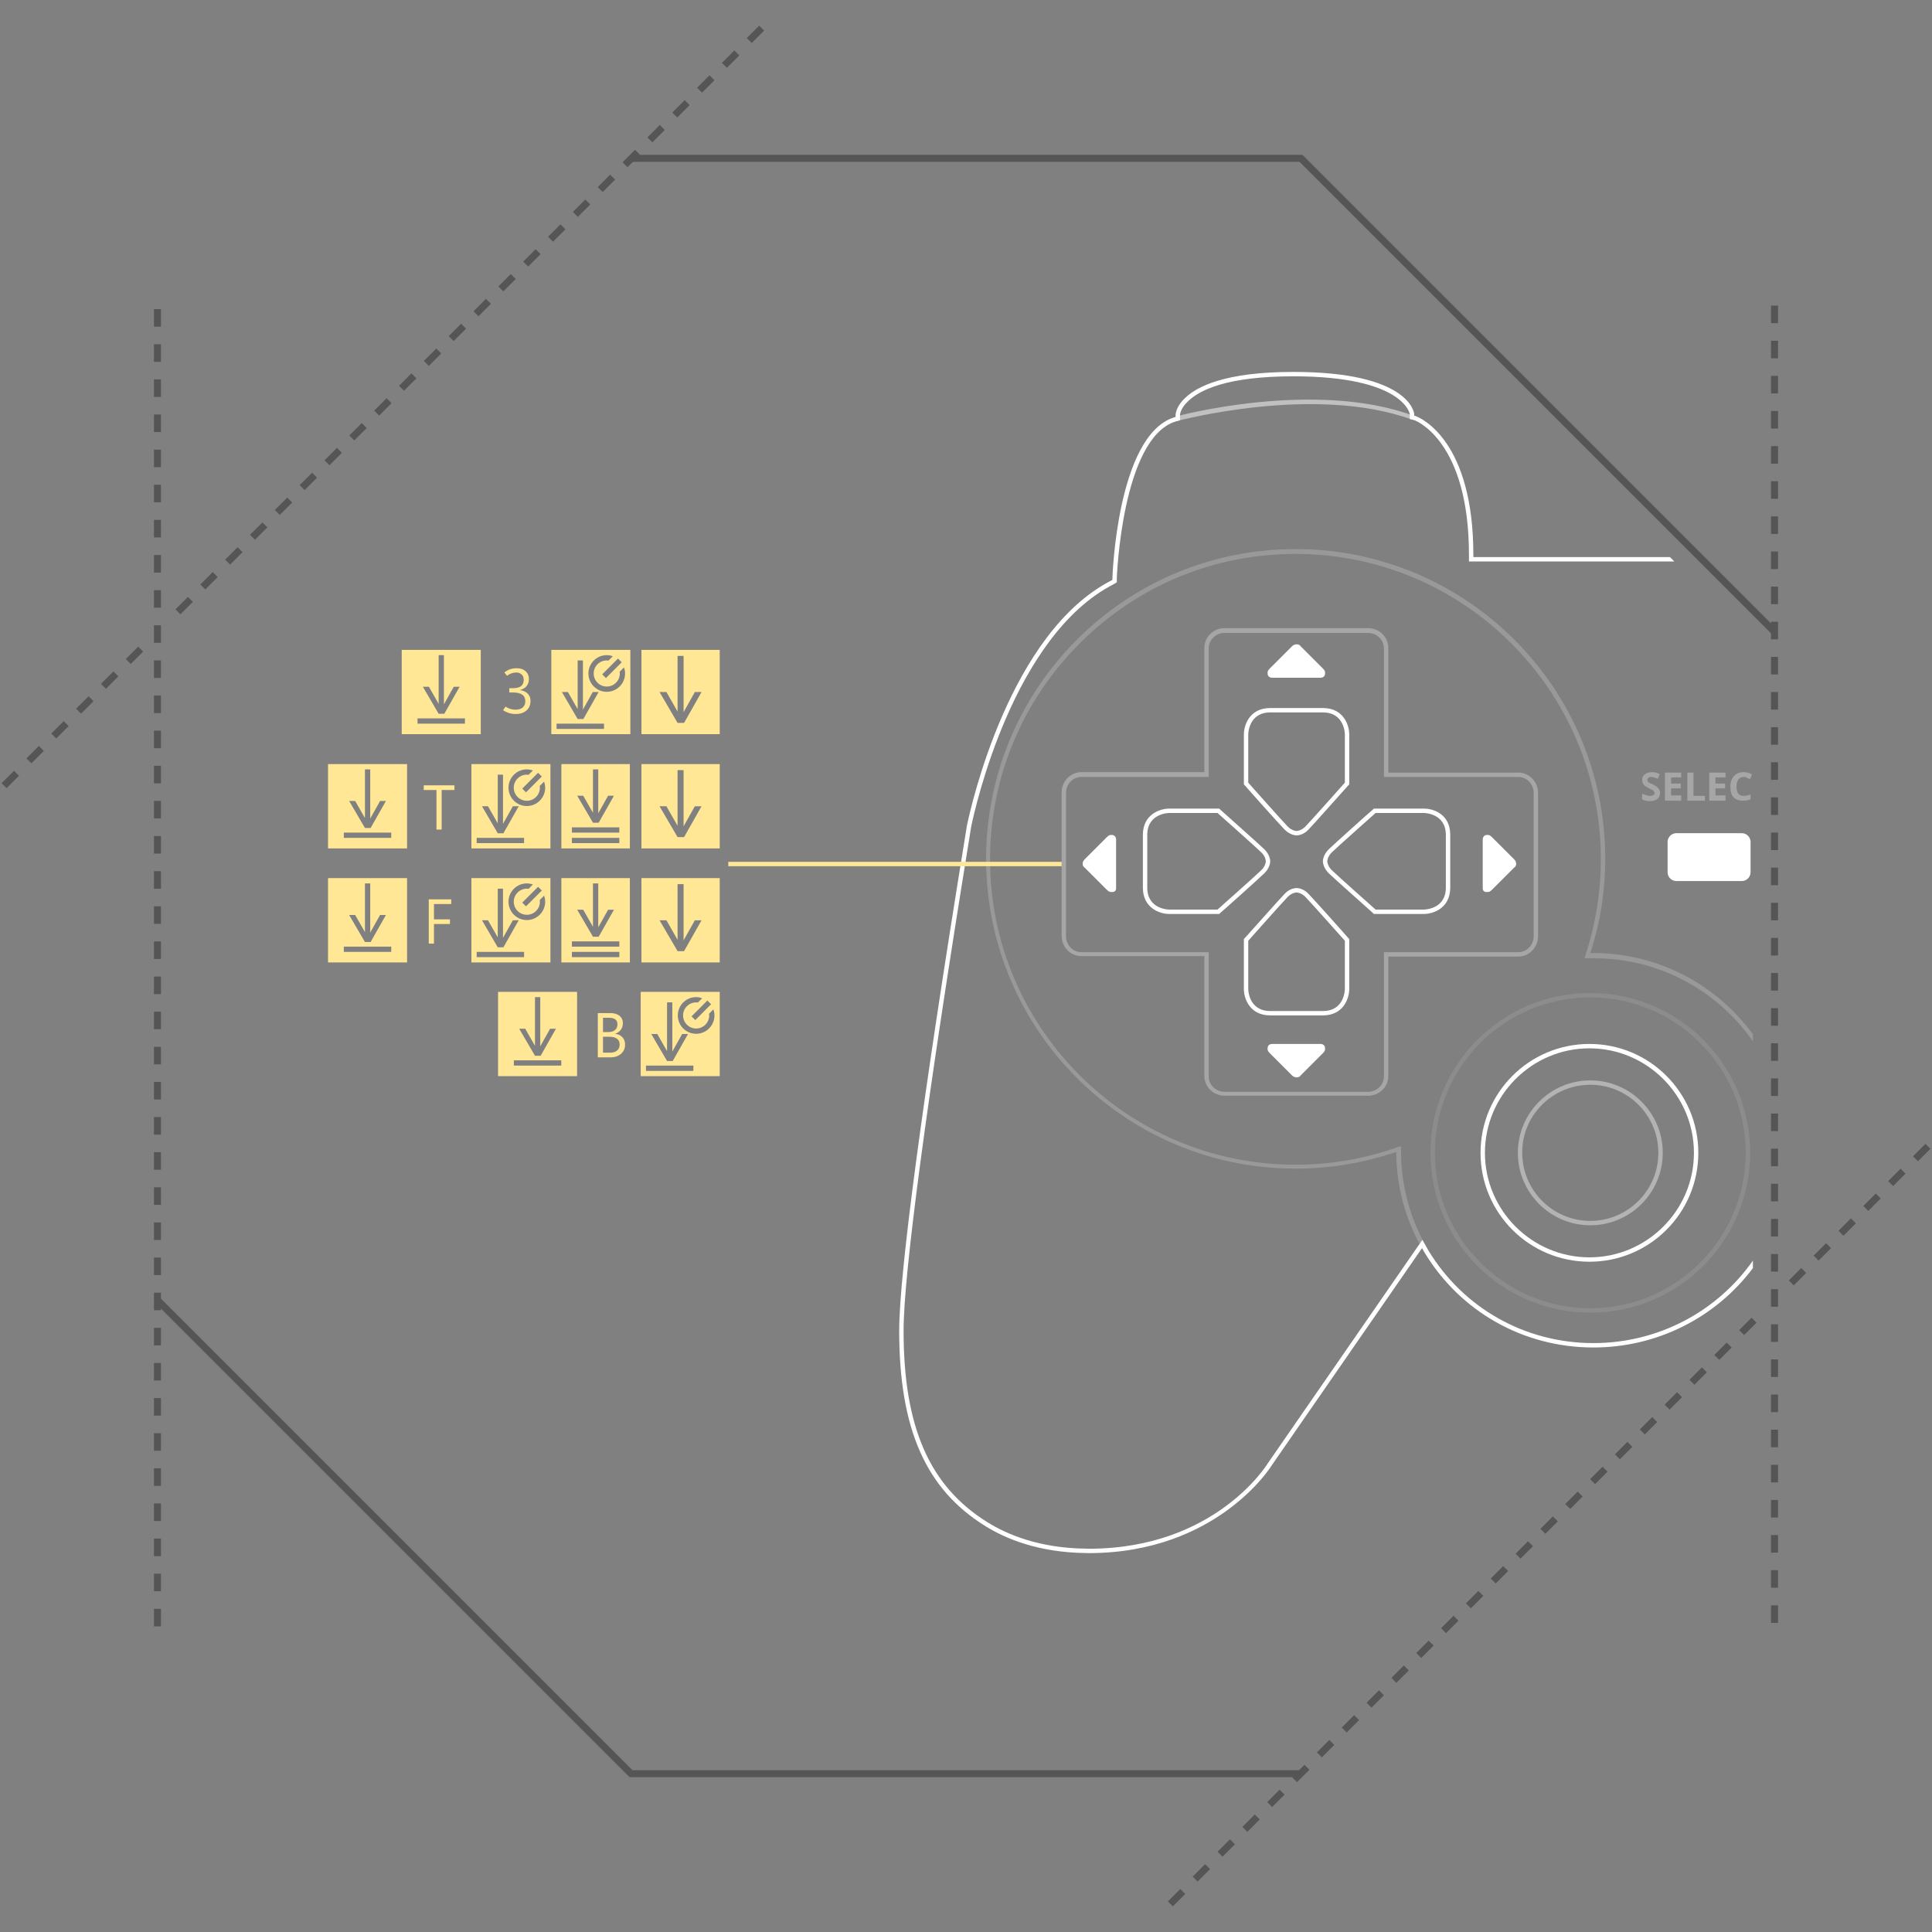 <svg xmlns="http://www.w3.org/2000/svg" xmlns:xlink="http://www.w3.org/1999/xlink" id="ps3-img-5" viewBox="0 0 550 550"><rect x="0" y="0" width="550" height="550" fill="#808080" stroke="none"/><g clip-path="url(#clip0_1106_9514)"><path d="M504.391 180.511L369.953 46.073H179.829V44.073H370.781L505.805 179.097L504.391 180.511Z" fill="#555555"/><path d="M333.877 542.707L332.463 541.293L335.998 537.758L337.412 539.172L333.877 542.707ZM340.949 535.636L339.535 534.222L343.07 530.687L344.484 532.101L340.949 535.636ZM348.02 528.564L346.606 527.15L350.141 523.615L351.555 525.029L348.02 528.564ZM355.09 521.494L353.676 520.08L357.212 516.544L358.626 517.958L355.09 521.494ZM362.162 514.423L360.748 513.009L364.283 509.474L365.697 510.888L362.162 514.423ZM369.233 507.352L367.819 505.938L371.354 502.403L372.768 503.817L369.233 507.352ZM376.304 500.28L374.89 498.866L378.425 495.331L379.839 496.745L376.304 500.28ZM383.375 493.21L381.961 491.796L385.497 488.26L386.911 489.674L383.375 493.21ZM390.446 486.139L389.032 484.725L392.568 481.189L393.982 482.603L390.446 486.139ZM397.517 479.067L396.103 477.653L399.638 474.118L401.052 475.532L397.517 479.067ZM404.588 471.996L403.174 470.582L406.709 467.047L408.123 468.461L404.588 471.996ZM411.659 464.926L410.245 463.512L413.781 459.976L415.195 461.39L411.659 464.926ZM418.73 457.854L417.316 456.44L420.852 452.904L422.266 454.318L418.73 457.854ZM425.801 450.783L424.387 449.369L427.922 445.834L429.336 447.248L425.801 450.783ZM432.873 443.712L431.459 442.298L434.994 438.763L436.408 440.177L432.873 443.712ZM439.944 436.641L438.53 435.227L442.065 431.692L443.479 433.106L439.944 436.641ZM447.014 429.57L445.6 428.156L449.136 424.62L450.55 426.034L447.014 429.57ZM454.085 422.499L452.671 421.085L456.207 417.549L457.621 418.963L454.085 422.499ZM461.157 415.428L459.743 414.014L463.278 410.479L464.692 411.893L461.157 415.428ZM468.228 408.356L466.814 406.942L470.349 403.407L471.763 404.821L468.228 408.356ZM475.299 401.285L473.885 399.871L477.42 396.336L478.834 397.75L475.299 401.285ZM482.37 394.215L480.956 392.801L484.492 389.265L485.906 390.679L482.37 394.215ZM489.441 387.144L488.027 385.73L491.562 382.195L492.976 383.609L489.441 387.144ZM496.512 380.072L495.098 378.658L498.633 375.123L500.047 376.537L496.512 380.072ZM510.654 365.931L509.24 364.517L512.776 360.981L514.19 362.395L510.654 365.931ZM517.725 358.859L516.311 357.445L519.847 353.909L521.261 355.323L517.725 358.859ZM524.796 351.788L523.382 350.374L526.917 346.839L528.331 348.253L524.796 351.788ZM531.868 344.717L530.454 343.303L533.989 339.768L535.403 341.182L531.868 344.717ZM538.939 337.646L537.525 336.232L541.06 332.697L542.474 334.111L538.939 337.646ZM546.009 330.575L544.595 329.161L548.131 325.625L549.545 327.039L546.009 330.575Z" fill="#555555"/><path d="M506.17 462H504.17V457H506.17V462ZM506.17 452H504.17V447H506.17V452ZM506.17 442H504.17V437H506.17V442ZM506.17 432H504.17V427H506.17V432ZM506.17 422H504.17V417H506.17V422ZM506.17 412H504.17V407H506.17V412ZM506.17 402H504.17V397H506.17V402ZM506.17 392H504.17V387H506.17V392ZM506.17 382H504.17V377H506.17V382ZM506.17 372H504.17V367H506.17V372ZM506.17 362H504.17V357H506.17V362ZM506.17 352H504.17V347H506.17V352ZM506.17 342H504.17V337H506.17V342ZM506.17 332H504.17V327H506.17V332ZM506.17 322H504.17V317H506.17V322ZM506.17 312H504.17V307H506.17V312ZM506.17 302H504.17V297H506.17V302ZM506.17 292H504.17V287H506.17V292ZM506.17 282H504.17V277H506.17V282ZM506.17 272H504.17V267H506.17V272ZM506.17 262H504.17V257H506.17V262ZM506.17 252H504.17V247H506.17V252ZM506.17 242H504.17V237H506.17V242ZM506.17 232H504.17V227H506.17V232ZM506.17 222H504.17V217H506.17V222ZM506.17 212H504.17V207H506.17V212ZM506.17 202H504.17V197H506.17V202ZM506.17 192H504.17V187H506.17V192ZM506.17 182H504.17V177H506.17V182ZM506.17 172H504.17V167H506.17V172ZM506.17 162H504.17V157H506.17V162ZM506.17 152H504.17V147H506.17V152ZM506.17 142H504.17V137H506.17V142ZM506.17 132H504.17V127H506.17V132ZM506.17 122H504.17V117H506.17V122ZM506.17 112H504.17V107H506.17V112ZM506.17 102H504.17V97H506.17V102ZM506.17 92H504.17V87H506.17V92Z" fill="#555555"/><path d="M370.17 505.927H179.219L44.195 370.903L45.609 369.489L180.047 503.927H370.17V505.927Z" fill="#555555"/><path d="M1.869 224.374L0.455 222.96L3.99 219.425L5.404 220.839L1.869 224.374ZM8.939 217.303L7.525 215.889L11.061 212.353L12.475 213.767L8.939 217.303ZM16.011 210.232L14.597 208.818L18.132 205.283L19.546 206.697L16.011 210.232ZM23.082 203.161L21.668 201.747L25.204 198.211L26.618 199.625L23.082 203.161ZM30.153 196.09L28.739 194.676L32.275 191.141L33.689 192.555L30.153 196.09ZM37.224 189.019L35.81 187.605L39.346 184.069L40.76 185.483L37.224 189.019ZM51.366 174.877L49.952 173.463L53.488 169.927L54.902 171.341L51.366 174.877ZM58.437 167.806L57.023 166.392L60.559 162.857L61.973 164.271L58.437 167.806ZM65.508 160.735L64.094 159.321L67.63 155.785L69.044 157.199L65.508 160.735ZM72.579 153.664L71.165 152.25L74.701 148.715L76.115 150.129L72.579 153.664ZM79.65 146.593L78.236 145.179L81.771 141.643L83.185 143.057L79.65 146.593ZM86.721 139.521L85.307 138.107L88.843 134.572L90.257 135.986L86.721 139.521ZM93.792 132.451L92.378 131.037L95.913 127.501L97.327 128.915L93.792 132.451ZM100.863 125.379L99.449 123.965L102.985 120.43L104.399 121.844L100.863 125.379ZM107.935 118.309L106.521 116.895L110.057 113.359L111.471 114.773L107.935 118.309ZM115.005 111.237L113.591 109.823L117.127 106.287L118.541 107.701L115.005 111.237ZM122.077 104.167L120.663 102.753L124.199 99.217L125.613 100.631L122.077 104.167ZM129.147 97.095L127.733 95.681L131.269 92.145L132.683 93.559L129.147 97.095ZM136.219 90.024L134.805 88.61L138.341 85.074L139.755 86.488L136.219 90.024ZM143.29 82.953L141.876 81.539L145.411 78.003L146.825 79.417L143.29 82.953ZM150.361 75.882L148.947 74.468L152.483 70.932L153.897 72.346L150.361 75.882ZM157.432 68.811L156.018 67.397L159.554 63.861L160.968 65.275L157.432 68.811ZM164.503 61.74L163.089 60.326L166.625 56.791L168.039 58.205L164.503 61.74ZM171.574 54.669L170.16 53.255L173.696 49.719L175.11 51.133L171.574 54.669ZM178.645 47.598L177.231 46.184L180.767 42.649L182.181 44.063L178.645 47.598ZM185.716 40.527L184.302 39.113L187.838 35.577L189.252 36.991L185.716 40.527ZM192.788 33.456L191.374 32.042L194.909 28.507L196.323 29.921L192.788 33.456ZM199.858 26.385L198.444 24.971L201.98 21.435L203.394 22.849L199.858 26.385ZM206.93 19.313L205.516 17.899L209.051 14.364L210.465 15.778L206.93 19.313ZM214 12.243L212.586 10.829L216.122 7.293L217.536 8.707L214 12.243Z" fill="#555555"/><path d="M45.829 463H43.829V458H45.829V463ZM45.829 453H43.829V448H45.829V453ZM45.829 443H43.829V438H45.829V443ZM45.829 433H43.829V428H45.829V433ZM45.829 423H43.829V418H45.829V423ZM45.829 413H43.829V408H45.829V413ZM45.829 403H43.829V398H45.829V403ZM45.829 393H43.829V388H45.829V393ZM45.829 383H43.829V378H45.829V383ZM45.829 373H43.829V368H45.829V373ZM45.829 363H43.829V358H45.829V363ZM45.829 353H43.829V348H45.829V353ZM45.829 343H43.829V338H45.829V343ZM45.829 333H43.829V328H45.829V333ZM45.829 323H43.829V318H45.829V323ZM45.829 313H43.829V308H45.829V313ZM45.829 303H43.829V298H45.829V303ZM45.829 293H43.829V288H45.829V293ZM45.829 283H43.829V278H45.829V283ZM45.829 273H43.829V268H45.829V273ZM45.829 263H43.829V258H45.829V263ZM45.829 253H43.829V248H45.829V253ZM45.829 243H43.829V238H45.829V243ZM45.829 233H43.829V228H45.829V233ZM45.829 223H43.829V218H45.829V223ZM45.829 213H43.829V208H45.829V213ZM45.829 203H43.829V198H45.829V203ZM45.829 193H43.829V188H45.829V193ZM45.829 183H43.829V178H45.829V183ZM45.829 173H43.829V168H45.829V173ZM45.829 163H43.829V158H45.829V163ZM45.829 153H43.829V148H45.829V153ZM45.829 143H43.829V138H45.829V143ZM45.829 133H43.829V128H45.829V133ZM45.829 123H43.829V118H45.829V123ZM45.829 113H43.829V108H45.829V113ZM45.829 103H43.829V98H45.829V103ZM45.829 93H43.829V88H45.829V93Z" fill="#555555"/><path d="M369.102 254.063C369.102 254.063 370.352 254.063 371.602 255.313C372.852 256.563 382.852 267.813 382.852 267.813V281.563C382.852 281.563 382.852 287.813 376.602 287.813C374.727 287.813 372.977 287.813 371.602 287.813C368.352 287.813 366.602 287.813 366.602 287.813C365.227 287.813 363.477 287.813 361.602 287.813C355.352 287.813 355.352 281.563 355.352 281.563V267.813C355.352 267.813 365.352 256.563 366.602 255.313C367.852 254.063 369.102 254.063 369.102 254.063ZM369.102 252.813C368.977 252.813 367.227 252.813 365.727 254.438C364.477 255.688 354.852 266.563 354.477 266.938L354.102 267.313V267.813V281.563C354.102 284.188 355.727 289.063 361.602 289.063H366.602H371.602H376.602C382.477 289.063 384.102 284.188 384.102 281.563V267.813V267.313L383.727 266.938C383.352 266.438 373.727 255.688 372.477 254.438C370.977 252.813 369.227 252.813 369.102 252.813Z" fill="white"/><path d="M346.602 231.438C346.602 231.438 357.852 241.438 359.102 242.688C360.352 243.938 360.352 245.188 360.352 245.188C360.352 245.188 360.352 246.438 359.102 247.688C357.852 248.938 346.602 258.938 346.602 258.938H332.852C332.852 258.938 326.602 258.938 326.602 252.688C326.602 250.813 326.602 249.063 326.602 247.688C326.602 244.438 326.602 242.688 326.602 242.688C326.602 241.313 326.602 239.563 326.602 237.688C326.602 231.438 332.852 231.438 332.852 231.438H346.602ZM347.102 230.188H346.602H332.852C330.227 230.188 325.352 231.813 325.352 237.688V242.688V247.688V252.688C325.352 258.563 330.227 260.188 332.852 260.188H346.602H347.102L347.477 259.813C347.977 259.438 358.727 249.813 359.977 248.563C361.602 246.938 361.602 245.313 361.602 245.188C361.602 245.063 361.602 243.438 359.977 241.813C358.727 240.563 347.852 230.938 347.477 230.563L347.102 230.188Z" fill="white"/><path d="M376.602 202.813C382.852 202.813 382.852 209.063 382.852 209.063V222.813C382.852 222.813 372.852 234.063 371.602 235.313C370.352 236.563 369.102 236.563 369.102 236.563C369.102 236.563 367.852 236.563 366.602 235.313C365.352 234.063 355.352 222.813 355.352 222.813V209.063C355.352 209.063 355.352 202.813 361.602 202.813C363.477 202.813 365.227 202.813 366.602 202.813C369.852 202.813 371.602 202.813 371.602 202.813C372.977 202.813 374.727 202.813 376.602 202.813ZM376.602 201.563H371.602H366.602H361.602C355.727 201.563 354.102 206.438 354.102 209.063V222.813V223.313L354.477 223.688C354.852 224.188 364.477 234.938 365.727 236.188C367.352 237.813 368.977 237.813 369.102 237.813C369.227 237.813 370.977 237.813 372.477 236.188C373.727 234.938 383.352 224.063 383.727 223.688L384.102 223.313V222.813V209.063C384.102 206.438 382.477 201.563 376.602 201.563Z" fill="white"/><path d="M405.352 231.438C405.352 231.438 411.602 231.438 411.602 237.688C411.602 239.563 411.602 241.313 411.602 242.688C411.602 245.938 411.602 247.688 411.602 247.688C411.602 249.063 411.602 250.813 411.602 252.688C411.602 258.938 405.352 258.938 405.352 258.938H391.602C391.602 258.938 380.352 248.938 379.102 247.688C377.852 246.438 377.852 245.188 377.852 245.188C377.852 245.188 377.852 243.938 379.102 242.688C380.352 241.438 391.602 231.438 391.602 231.438H405.352ZM405.352 230.188H391.602H391.102L390.727 230.563C390.227 230.938 379.477 240.563 378.227 241.813C376.602 243.438 376.602 245.063 376.602 245.188C376.602 245.313 376.602 246.938 378.227 248.563C379.477 249.813 390.352 259.438 390.727 259.813L391.102 260.188H391.602H405.352C407.977 260.188 412.852 258.563 412.852 252.688V247.688V242.688V237.688C412.852 231.688 407.977 230.188 405.352 230.188Z" fill="white"/><path opacity="0.4" d="M452.727 308.813C463.477 308.813 472.102 317.563 472.102 328.188C472.102 338.938 463.352 347.563 452.727 347.563C441.977 347.563 433.352 338.813 433.352 328.188C433.227 317.563 441.977 308.813 452.727 308.813ZM452.727 307.563C441.352 307.563 432.102 316.813 432.102 328.188C432.102 339.563 441.352 348.813 452.727 348.813C464.102 348.813 473.352 339.563 473.352 328.188C473.352 316.813 464.102 307.563 452.727 307.563Z" fill="white"/><path opacity="0.1" d="M452.727 283.938C477.102 283.938 496.977 303.813 496.977 328.188C496.977 352.563 477.102 372.438 452.727 372.438C428.352 372.438 408.477 352.563 408.477 328.188C408.477 303.813 428.227 283.938 452.727 283.938ZM452.727 282.688C427.602 282.688 407.227 303.063 407.227 328.188C407.227 353.313 427.602 373.688 452.727 373.688C477.852 373.688 498.227 353.313 498.227 328.188C498.227 303.063 477.852 282.688 452.727 282.688Z" fill="white"/><path d="M452.477 298.438C468.852 298.438 482.227 311.813 482.227 328.188C482.227 344.563 468.852 357.938 452.477 357.938C436.102 357.938 422.727 344.563 422.727 328.188C422.727 311.813 436.102 298.438 452.477 298.438ZM452.477 297.188C435.352 297.188 421.477 311.063 421.477 328.188C421.477 345.313 435.352 359.188 452.477 359.188C469.602 359.188 483.477 345.313 483.477 328.188C483.477 311.063 469.602 297.188 452.477 297.188Z" fill="white"/><path d="M375.977 297.188H374.727H371.102H366.977H363.352H362.102C362.102 297.188 360.852 297.188 360.852 298.438C360.852 299.313 361.102 299.438 362.352 300.688C363.602 301.938 366.602 304.938 367.852 306.188C367.852 306.188 367.977 306.313 368.352 306.563H368.477C368.602 306.563 368.602 306.563 368.727 306.688C368.852 306.688 368.852 306.688 368.977 306.688H369.102C369.227 306.688 369.227 306.688 369.227 306.688C369.352 306.688 369.352 306.688 369.477 306.688C369.602 306.688 369.602 306.688 369.727 306.563H369.852C370.102 306.438 370.227 306.188 370.227 306.188C371.352 305.063 374.477 301.938 375.727 300.688C376.977 299.438 377.227 299.313 377.227 298.438C377.227 297.188 375.977 297.188 375.977 297.188Z" fill="white"/><path d="M375.977 192.938H374.727H371.102H366.977H363.352H362.102C362.102 192.938 360.852 192.938 360.852 191.688C360.852 190.813 361.102 190.688 362.352 189.438C363.602 188.188 366.602 185.188 367.852 183.938C367.852 183.938 367.977 183.813 368.352 183.563H368.477C368.602 183.563 368.602 183.563 368.727 183.438C368.852 183.438 368.852 183.438 368.977 183.438H369.102C369.227 183.438 369.227 183.438 369.227 183.438C369.352 183.438 369.352 183.438 369.477 183.438C369.602 183.438 369.602 183.438 369.727 183.563H369.852C370.102 183.688 370.227 183.938 370.227 183.938C371.352 185.063 374.477 188.188 375.727 189.438C376.977 190.688 377.227 190.813 377.227 191.688C377.227 192.938 375.977 192.938 375.977 192.938Z" fill="white"/><path d="M317.727 252.813V251.563V247.938V243.813V240.188V238.938C317.727 238.938 317.727 237.688 316.477 237.688C315.602 237.688 315.477 237.938 314.227 239.188C312.977 240.438 309.977 243.438 308.727 244.688C308.727 244.688 308.602 244.813 308.352 245.188V245.313C308.352 245.438 308.352 245.438 308.227 245.438C308.227 245.563 308.227 245.563 308.227 245.688V245.813C308.227 245.938 308.227 245.938 308.227 245.938C308.227 246.063 308.227 246.063 308.227 246.188C308.227 246.313 308.227 246.313 308.352 246.438V246.563C308.477 246.813 308.727 246.938 308.727 246.938C309.852 248.063 312.977 251.188 314.227 252.438C315.477 253.688 315.602 253.938 316.477 253.938C317.852 254.063 317.727 252.813 317.727 252.813Z" fill="white"/><path d="M422.102 252.813V251.563V247.938V243.813V240.188V238.938C422.102 238.938 422.102 237.688 423.352 237.688C424.227 237.688 424.352 237.938 425.602 239.188C426.852 240.438 429.852 243.438 431.102 244.688C431.102 244.688 431.227 244.813 431.477 245.188V245.313C431.477 245.438 431.477 245.438 431.602 245.438C431.602 245.563 431.602 245.563 431.602 245.688V245.813C431.602 245.938 431.602 245.938 431.602 245.938C431.602 246.063 431.602 246.063 431.602 246.188C431.602 246.313 431.602 246.313 431.477 246.438V246.563C431.352 246.813 431.102 246.938 431.102 246.938C429.977 248.063 426.852 251.188 425.602 252.438C424.352 253.688 424.227 253.938 423.352 253.938C421.977 254.063 422.102 252.813 422.102 252.813Z" fill="white"/><path opacity="0.3" d="M389.477 311.938H348.602C345.477 311.938 342.852 309.438 342.852 306.313V272.188H307.852C304.727 272.188 302.227 269.563 302.227 266.438V225.563C302.227 222.438 304.727 219.813 307.852 219.813H342.852V184.438C342.852 181.313 345.477 178.813 348.602 178.813H389.477C392.602 178.813 395.227 181.313 395.227 184.438V219.938H432.227C435.352 219.938 437.852 222.563 437.852 225.688V266.563C437.852 269.688 435.352 272.313 432.227 272.313H395.227V306.438C395.227 309.438 392.602 311.938 389.477 311.938ZM307.852 221.188C305.477 221.188 303.477 223.188 303.477 225.688V266.563C303.477 269.063 305.477 271.063 307.852 271.063H344.102V306.438C344.102 308.813 346.102 310.813 348.602 310.813H389.477C391.977 310.813 393.977 308.813 393.977 306.438V271.063H432.227C434.602 271.063 436.602 269.063 436.602 266.563V225.688C436.602 223.188 434.602 221.188 432.227 221.188H393.977V184.563C393.977 182.188 391.977 180.188 389.477 180.188H348.602C346.102 180.188 344.102 182.188 344.102 184.563V221.188H307.852Z" fill="white"/><path d="M498.352 248.313C498.352 249.688 497.227 250.813 495.852 250.813H477.227C475.852 250.813 474.727 249.688 474.727 248.313V239.688C474.727 238.313 475.852 237.188 477.227 237.188H495.852C497.227 237.188 498.352 238.313 498.352 239.688V248.313Z" fill="white"/><path opacity="0.5" d="M335.085 119.828L334.71 118.578C335.085 118.453 374.085 107.953 402.335 118.328L401.96 119.453C374.085 109.328 335.46 119.828 335.085 119.828Z" fill="white"/><path opacity="0.3" d="M472.602 225.688C472.602 226.438 472.352 226.938 471.852 227.438C471.352 227.813 470.602 228.063 469.727 228.063C468.852 228.063 468.102 227.938 467.477 227.563V225.938C467.977 226.188 468.477 226.313 468.852 226.438C469.227 226.563 469.602 226.563 469.852 226.563C470.227 226.563 470.477 226.438 470.727 226.313C470.977 226.188 470.977 225.938 470.977 225.688C470.977 225.563 470.977 225.438 470.852 225.313C470.727 225.188 470.602 225.063 470.477 224.938C470.352 224.813 469.977 224.688 469.477 224.438C468.977 224.188 468.602 223.938 468.352 223.813C468.102 223.563 467.852 223.313 467.727 223.063C467.602 222.813 467.477 222.438 467.477 222.063C467.477 221.313 467.727 220.813 468.227 220.438C468.727 220.063 469.352 219.813 470.227 219.813C470.602 219.813 470.977 219.813 471.352 219.938C471.727 220.063 472.102 220.188 472.477 220.313L471.977 221.688C471.602 221.563 471.227 221.438 470.852 221.313C470.602 221.188 470.352 221.188 469.977 221.188C469.602 221.188 469.352 221.313 469.227 221.438C469.102 221.563 468.977 221.813 468.977 222.063C468.977 222.188 468.977 222.313 469.102 222.438C469.227 222.563 469.227 222.688 469.477 222.813C469.602 222.938 469.977 223.063 470.602 223.313C471.352 223.688 471.852 224.063 472.102 224.438C472.352 224.688 472.602 225.188 472.602 225.688Z" fill="white"/><path opacity="0.3" d="M478.602 227.938H473.977V219.938H478.602V221.313H475.727V223.063H478.477V224.438H475.727V226.438H478.602V227.938Z" fill="white"/><path opacity="0.3" d="M480.352 227.938V219.938H482.102V226.563H485.352V227.938H480.352Z" fill="white"/><path opacity="0.3" d="M491.227 227.938H486.602V219.938H491.227V221.313H488.352V223.063H491.102V224.438H488.352V226.438H491.227V227.938Z" fill="white"/><path opacity="0.3" d="M496.352 221.188C495.727 221.188 495.227 221.438 494.852 221.938C494.477 222.438 494.352 223.063 494.352 223.938C494.352 225.688 494.977 226.563 496.352 226.563C496.977 226.563 497.602 226.438 498.352 226.188V227.563C497.727 227.813 496.977 227.938 496.102 227.938C494.977 227.938 494.102 227.563 493.477 226.938C492.852 226.313 492.602 225.188 492.602 223.938C492.602 223.063 492.727 222.313 493.102 221.688C493.477 221.063 493.852 220.563 494.352 220.313C494.977 219.938 495.602 219.813 496.352 219.813C497.102 219.813 497.852 219.938 498.727 220.438L498.227 221.813C497.977 221.688 497.602 221.563 497.352 221.438C496.977 221.188 496.602 221.188 496.352 221.188Z" fill="white"/><path d="M499.017 358.869C488.853 373.34 472.096 382.349 453.619 382.349C434.193 382.349 416.606 372.455 406.586 355.902L404.929 352.943L360.877 416.631C360.738 416.872 346.039 440.763 310.239 440.894C310.119 440.879 309.825 440.873 309.376 440.871C295.813 440.773 286.548 436.744 281.162 433.381C264.611 423.13 257.23 406.295 257.23 378.795C257.23 362.752 263.856 313.103 275.889 238.992C276.318 236.35 276.467 235.43 276.466 235.388L276.506 235.201C277.652 229.691 288.528 180.952 316.986 166.337L317.928 165.775V164.664C317.934 164.269 319.417 124.921 334.561 120.027L335.908 119.645V118.286C335.908 118.093 335.971 116.344 338.146 114.295C341.437 111.025 349.319 107.128 368.183 107.128C399.688 107.128 401.341 117.867 401.35 117.907V119.266L402.72 119.655C403.25 119.846 418.182 125.737 418.182 157.946V159.838H476.645L475.395 158.588H419.432V157.946C419.432 125.697 404.753 119.092 403.031 118.473L403.039 118.446L402.599 118.321L402.598 117.844C402.548 117.355 401.016 105.878 368.184 105.878C348.894 105.878 340.723 109.973 337.278 113.397C334.785 115.744 334.659 117.882 334.659 118.287V118.702L334.199 118.833C317.985 124.073 316.679 164.26 316.679 164.662V165.068L316.381 165.246C287.442 180.107 276.442 229.379 275.283 234.948L275.24 235.166C275.224 235.297 274.998 236.688 274.657 238.793C262.614 312.967 255.982 362.688 255.982 378.796C255.982 406.777 263.545 423.941 280.504 434.443C286.025 437.89 295.514 442.022 309.37 442.122C309.742 442.125 309.986 442.124 310.167 442.141C346.521 442.013 361.859 417.465 361.94 417.29L404.022 356.47L404.822 355.308L405.51 356.534C415.769 373.483 433.755 383.602 453.622 383.602C471.905 383.602 488.543 374.976 499.02 360.999V358.869H499.017Z" fill="white"/><path opacity="0.2" d="M404.93 352.943L404.961 352.939C401.066 345.395 398.852 336.853 398.852 327.812V326.312L397.852 326.562C388.477 329.937 378.727 331.562 368.727 331.562C320.852 331.562 281.852 292.562 281.852 244.687C281.852 221.437 290.977 199.562 307.352 183.187C323.852 166.687 345.602 157.687 368.852 157.687C416.727 157.687 455.727 196.687 455.727 244.562C455.727 253.937 454.227 263.062 451.352 271.937L451.102 272.812H452.477C452.977 272.812 453.352 272.812 453.852 272.812C472.564 272.812 489.083 282.165 499.018 296.442V294.442C488.774 280.438 472.231 271.313 453.602 271.313C453.352 271.313 452.977 271.313 452.727 271.313C455.602 262.563 456.977 253.563 456.977 244.438C456.977 195.813 417.477 156.313 368.852 156.313C345.227 156.313 323.102 165.563 306.477 182.188C289.852 198.938 280.727 221.063 280.727 244.563C280.727 293.188 320.227 332.688 368.852 332.688C378.602 332.688 388.227 331.063 397.477 327.938C397.515 337.38 399.913 346.279 404.093 354.091L404.93 352.943Z" fill="white"/><path d="M302.227 245.969H207.333" stroke="#FFE795" stroke-width="1.25" stroke-miterlimit="10"/><path d="M114.361 185.007V209.007H136.861V185.007H114.361ZM122.093 195.507L124.873 200.37V186.507H126.373V200.514L129.175 195.507H130.843L126.487 203.195H124.873L120.382 195.507H122.093ZM132.361 206.007H118.861V204.507H132.361V206.007Z" fill="#FFE795"/><path d="M156.947 185.007V209.007H179.447V185.007H156.947ZM176.99 188.537L172.49 193.037L171.429 191.976L175.929 187.476L176.99 188.537ZM161.668 197.007L164.448 201.869V188.007H165.948V202.011L168.75 197.006H170.418L166.063 204.693H164.449L159.959 197.006H161.668V197.007ZM171.947 207.506H158.448V206.006H171.947V207.506ZM172.728 196.944C169.846 196.944 167.51 194.607 167.51 191.725C167.51 188.846 169.846 186.507 172.728 186.507C173.333 186.507 173.909 186.63 174.449 186.822L173.217 188.055C173.054 188.038 172.89 188.007 172.728 188.007C170.677 188.007 169.009 189.675 169.009 191.726C169.009 193.777 170.674 195.445 172.728 195.445C174.78 195.445 176.447 193.775 176.447 191.726C176.447 191.559 176.419 191.4 176.398 191.24L177.634 190.004C177.823 190.546 177.948 191.12 177.948 191.726C177.947 194.6 175.608 196.944 172.728 196.944Z" fill="#FFE795"/><path d="M143.229 202.19L143.897 201.153C144.366 201.458 144.836 201.68 145.308 201.821C145.78 201.962 146.259 202.032 146.745 202.032C147.683 202.032 148.384 201.809 148.85 201.364C149.316 200.919 149.549 200.35 149.549 199.659C149.549 198.804 149.256 198.169 148.67 197.756C148.084 197.343 147.205 197.136 146.033 197.136H144.987V195.914H145.98C147.017 195.914 147.795 195.721 148.314 195.334C148.833 194.947 149.092 194.344 149.092 193.523C149.092 192.855 148.888 192.342 148.481 191.985C148.074 191.628 147.586 191.449 147.018 191.449C146.532 191.449 146.067 191.525 145.625 191.678C145.183 191.831 144.753 192.068 144.337 192.39L143.581 191.432C144.114 191.016 144.662 190.711 145.225 190.518C145.788 190.325 146.406 190.228 147.079 190.228C148.134 190.228 148.979 190.506 149.615 191.063C150.251 191.62 150.569 192.381 150.569 193.348C150.569 194.098 150.36 194.741 149.941 195.277C149.522 195.813 148.894 196.198 148.056 196.433V196.468C148.911 196.562 149.62 196.877 150.183 197.413C150.746 197.949 151.027 198.657 151.027 199.536C151.027 200.696 150.642 201.607 149.871 202.269C149.1 202.931 148.097 203.262 146.861 203.262C146.175 203.262 145.543 203.177 144.963 203.007C144.38 202.837 143.803 202.565 143.229 202.19Z" fill="#FFE795"/><path d="M182.607 185.007V209.007H204.893V185.007H182.607ZM194.737 205.793H192.892L187.759 197.007H189.715L192.892 202.565V186.722H194.606V202.73L197.808 197.008H199.714L194.737 205.793Z" fill="#FFE795"/><path d="M134.197 217.525V241.525H156.697V217.525H134.197ZM154.24 221.056L149.74 225.556L148.679 224.495L153.179 219.995L154.24 221.056ZM138.918 229.526L141.698 234.388V220.526H143.198V234.53L146 229.525H147.668L143.313 237.212H141.699L137.209 229.525H138.918V229.526ZM149.197 240.024H135.698V238.524H149.197V240.024ZM149.978 229.463C147.096 229.463 144.76 227.126 144.76 224.244C144.76 221.365 147.096 219.026 149.978 219.026C150.583 219.026 151.159 219.149 151.699 219.341L150.467 220.574C150.304 220.558 150.14 220.526 149.978 220.526C147.927 220.526 146.259 222.194 146.259 224.245C146.259 226.296 147.924 227.964 149.978 227.964C152.03 227.964 153.697 226.294 153.697 224.245C153.697 224.078 153.669 223.919 153.648 223.759L154.884 222.523C155.073 223.065 155.198 223.639 155.198 224.245C155.197 227.118 152.858 229.463 149.978 229.463Z" fill="#FFE795"/><path d="M159.809 217.525V241.525H179.309V217.525H159.809ZM166.03 226.526L168.81 231.389V219.026H170.31V231.533L173.112 226.526H174.78L170.424 234.214H168.81L164.319 226.526H166.03ZM176.309 240.026H162.809V238.526H176.309V240.026ZM176.309 237.026H162.809V235.526H176.309V237.026Z" fill="#FFE795"/><path d="M93.381 217.525V241.525H115.881V217.525H93.381ZM101.113 228.026L103.893 232.889V219.026H105.393V233.033L108.195 228.026H109.863L105.507 235.714H103.893L99.402 228.026H101.113ZM111.381 238.525H97.881V237.025H111.381V238.525Z" fill="#FFE795"/><path d="M182.606 217.526V241.526H204.892V217.526H182.606ZM194.736 238.311H192.891L187.758 229.525H189.714L192.891 235.083V219.24H194.605V235.248L197.807 229.526H199.713L194.736 238.311Z" fill="#FFE795"/><path d="M134.197 249.984V273.984H156.697V249.984H134.197ZM154.24 253.514L149.74 258.014L148.679 256.953L153.179 252.453L154.24 253.514ZM138.918 261.984L141.698 266.846V252.984H143.198V266.988L146 261.983H147.668L143.313 269.67H141.699L137.209 261.983H138.918V261.984ZM149.197 272.482H135.698V270.982H149.197V272.482ZM149.978 261.921C147.096 261.921 144.76 259.584 144.76 256.702C144.76 253.823 147.096 251.484 149.978 251.484C150.583 251.484 151.159 251.607 151.699 251.799L150.467 253.032C150.304 253.015 150.14 252.984 149.978 252.984C147.927 252.984 146.259 254.652 146.259 256.703C146.259 258.754 147.924 260.422 149.978 260.422C152.03 260.422 153.697 258.753 153.697 256.703C153.697 256.536 153.669 256.377 153.648 256.217L154.884 254.981C155.073 255.523 155.198 256.097 155.198 256.703C155.197 259.576 152.858 261.921 149.978 261.921Z" fill="#FFE795"/><path d="M159.809 249.984V273.984H179.309V249.984H159.809ZM166.03 258.984L168.81 263.847V251.484H170.31V263.991L173.112 258.984H174.78L170.424 266.672H168.81L164.319 258.984H166.03ZM176.309 272.484H162.809V270.984H176.309V272.484ZM176.309 269.484H162.809V267.984H176.309V269.484Z" fill="#FFE795"/><path d="M93.381 249.984V273.984H115.881V249.984H93.381ZM101.113 260.484L103.893 265.347V251.484H105.393V265.491L108.195 260.484H109.863L105.507 268.172H103.893L99.402 260.484H101.113ZM111.381 270.983H97.881V269.483H111.381V270.983Z" fill="#FFE795"/><path d="M128.462 257.361H123.539V261.72H128.092V263.047H123.539V268.628H122.062V256.024H128.46V257.361H128.462Z" fill="#FFE795"/><path d="M182.606 249.984V273.984H204.892V249.984H182.606ZM194.736 270.77H192.891L187.758 261.984H189.714L192.891 267.542V251.699H194.605V267.707L197.807 261.985H199.713L194.736 270.77Z" fill="#FFE795"/><path d="M141.785 282.359V306.359H164.285V282.359H141.785ZM149.517 292.859L152.297 297.722V283.859H153.797V297.866L156.599 292.859H158.267L153.911 300.547H152.297L147.806 292.859H149.517ZM159.785 303.358H146.285V301.858H159.785V303.358Z" fill="#FFE795"/><path d="M182.393 282.359V306.359H204.893V282.359H182.393ZM202.435 285.889L197.935 290.389L196.874 289.328L201.374 284.828L202.435 285.889ZM187.114 294.359L189.894 299.221V285.36H191.394V299.364L194.196 294.359H195.864L191.509 302.046H189.895L185.405 294.359H187.114ZM197.392 304.857H183.893V303.357H197.392V304.857ZM198.174 294.296C195.292 294.296 192.956 291.959 192.956 289.077C192.956 286.198 195.292 283.859 198.174 283.859C198.778 283.859 199.355 283.982 199.895 284.174L198.663 285.407C198.5 285.391 198.336 285.359 198.174 285.359C196.123 285.359 194.455 287.027 194.455 289.078C194.455 291.129 196.12 292.797 198.174 292.797C200.226 292.797 201.893 291.128 201.893 289.078C201.893 288.911 201.865 288.752 201.844 288.592L203.08 287.356C203.269 287.898 203.394 288.472 203.394 289.078C203.392 291.951 201.054 294.296 198.174 294.296Z" fill="#FFE795"/><path d="M129.372 224.898H125.733V236.166H124.256V224.898H120.626V223.562H129.371L129.372 224.898Z" fill="#FFE795"/><path d="M170.186 301.01V288.406H173.781C174.871 288.406 175.733 288.666 176.37 289.183C177.005 289.703 177.323 290.404 177.323 291.288C177.323 292.003 177.13 292.624 176.743 293.151C176.356 293.678 175.823 294.053 175.143 294.276V294.311C175.993 294.411 176.672 294.732 177.182 295.274C177.692 295.816 177.947 296.52 177.947 297.387C177.947 298.465 177.56 299.338 176.787 300.006C176.014 300.674 175.038 301.008 173.86 301.008H170.186V301.01ZM171.663 289.742V293.811H173.175C173.984 293.811 174.619 293.617 175.082 293.226C175.545 292.837 175.776 292.288 175.776 291.579C175.776 290.964 175.574 290.504 175.17 290.199C174.766 289.894 174.165 289.742 173.368 289.742H171.663ZM171.663 295.139V299.674H173.667C174.534 299.674 175.206 299.469 175.685 299.059C176.162 298.649 176.401 298.086 176.401 297.371C176.401 296.627 176.147 296.069 175.64 295.697C175.133 295.325 174.373 295.138 173.36 295.138L171.663 295.139Z" fill="#FFE795"/></g><defs><clipPath id="clip0_1106_9514"><rect width="550" height="550" fill="white"/></clipPath></defs></svg>